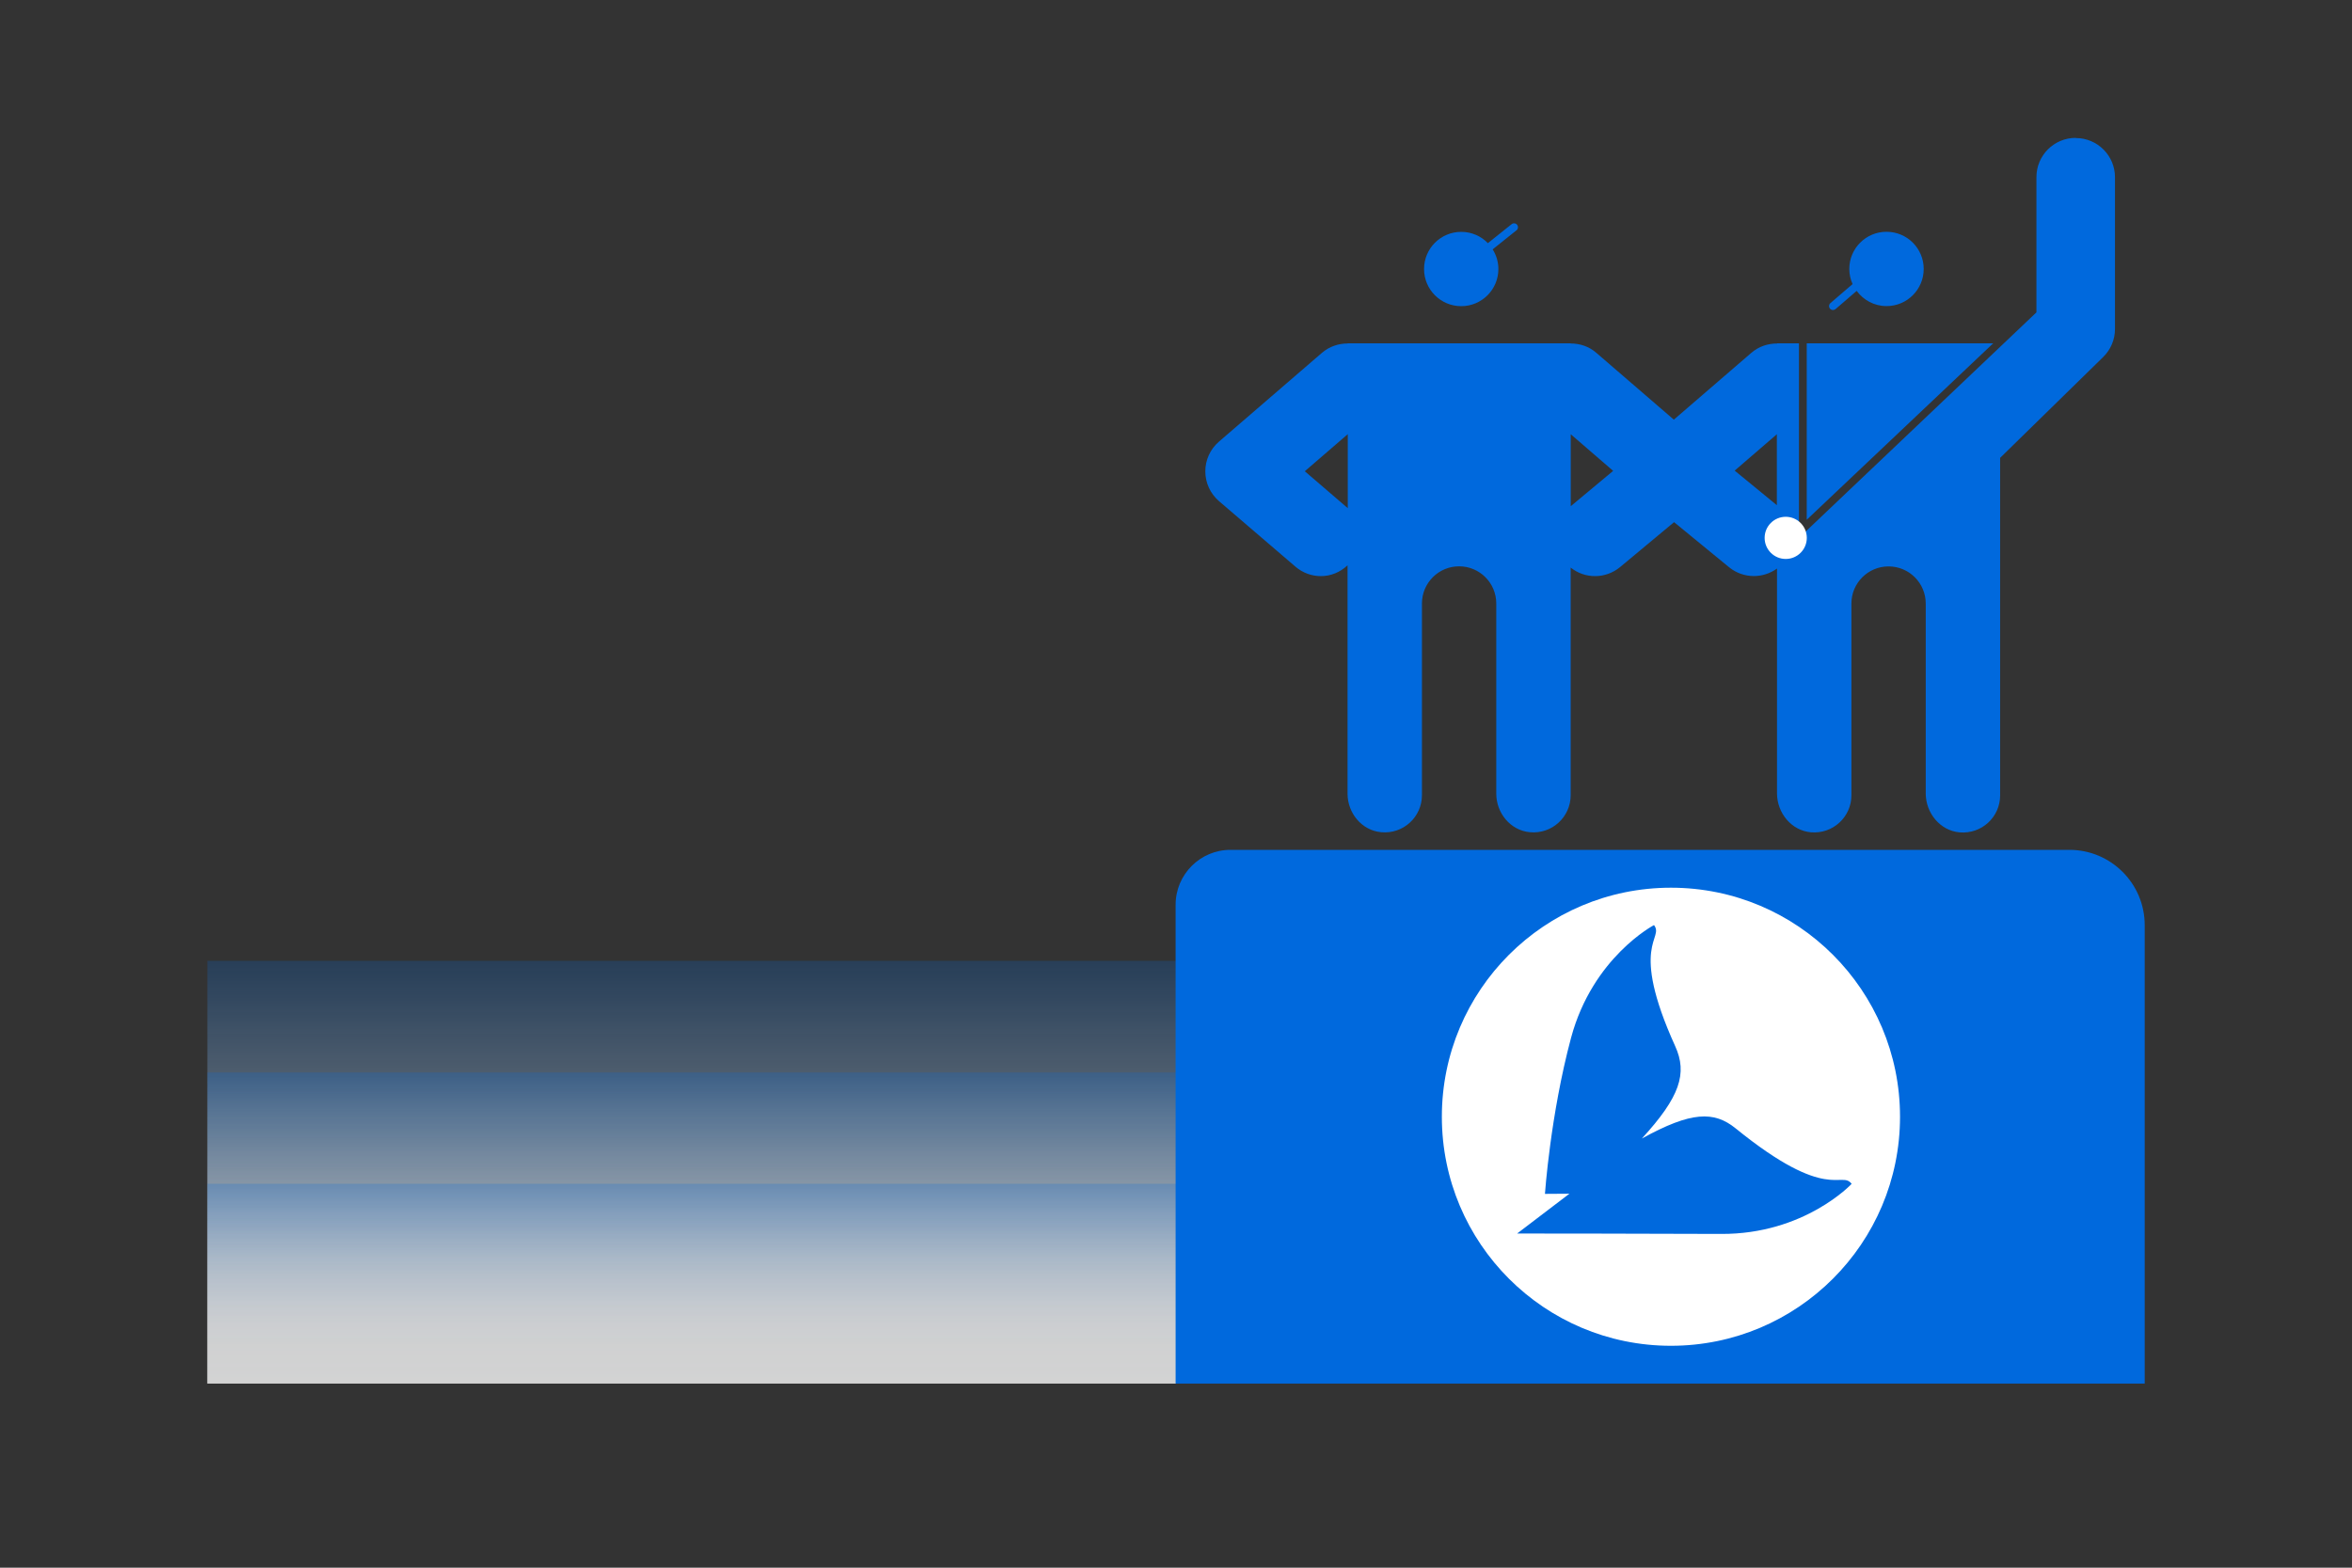 <?xml version="1.0" encoding="UTF-8"?>
<svg xmlns="http://www.w3.org/2000/svg" xmlns:xlink="http://www.w3.org/1999/xlink" viewBox="0 0 300 200">
  <rect x="0" y="0" width="300" height="200" fill="#333333" stroke="none"/>
  <defs>
    <style>
      .cls-1 {
        fill: none;
      }

      .cls-2 {
        isolation: isolate;
      }

      .cls-3, .cls-4, .cls-5, .cls-6 {
        mix-blend-mode: multiply;
      }

      .cls-4 {
        fill: url(#linear-gradient-2);
      }

      .cls-4, .cls-5, .cls-6 {
        opacity: .4;
      }

      .cls-5 {
        fill: url(#linear-gradient-3);
      }

      .cls-7 {
        fill: #fff;
      }

      .cls-6 {
        fill: url(#linear-gradient);
      }

      .cls-8 {
        fill: #0069dd;
      }
    </style>
    <linearGradient id="linear-gradient" x1="88.22" y1="176.51" x2="88.22" y2="122.58" gradientUnits="userSpaceOnUse">
      <stop offset="0" stop-color="#fff"/>
      <stop offset=".17" stop-color="#fbfdfe" stop-opacity=".99"/>
      <stop offset=".3" stop-color="#f2f7fd" stop-opacity=".98"/>
      <stop offset=".42" stop-color="#e1edfb" stop-opacity=".95"/>
      <stop offset=".53" stop-color="#c9dff7" stop-opacity=".9"/>
      <stop offset=".64" stop-color="#abcef3" stop-opacity=".85"/>
      <stop offset=".74" stop-color="#86b8ee" stop-opacity=".78"/>
      <stop offset=".84" stop-color="#5a9ee9" stop-opacity=".7"/>
      <stop offset=".93" stop-color="#2880e2" stop-opacity=".61"/>
      <stop offset="1" stop-color="#0069dd" stop-opacity=".54"/>
    </linearGradient>
    <linearGradient id="linear-gradient-2" x1="88.22" y1="176.51" x2="88.22" y2="136.82" gradientUnits="userSpaceOnUse">
      <stop offset="0" stop-color="#fff"/>
      <stop offset=".19" stop-color="#fcfdfe" stop-opacity=".99"/>
      <stop offset=".32" stop-color="#f2f7fd" stop-opacity=".98"/>
      <stop offset=".44" stop-color="#e3eefb" stop-opacity=".95"/>
      <stop offset=".55" stop-color="#cde1f8" stop-opacity=".91"/>
      <stop offset=".65" stop-color="#b0d1f4" stop-opacity=".86"/>
      <stop offset=".74" stop-color="#8dbcef" stop-opacity=".79"/>
      <stop offset=".83" stop-color="#64a4ea" stop-opacity=".72"/>
      <stop offset=".92" stop-color="#3588e4" stop-opacity=".63"/>
      <stop offset="1" stop-color="#0069dd" stop-opacity=".54"/>
    </linearGradient>
    <linearGradient id="linear-gradient-3" x1="88.22" y1="176.51" x2="88.22" y2="151.02" gradientUnits="userSpaceOnUse">
      <stop offset="0" stop-color="#fff"/>
      <stop offset=".17" stop-color="#fbfdfe" stop-opacity=".99"/>
      <stop offset=".3" stop-color="#f2f7fd" stop-opacity=".98"/>
      <stop offset=".42" stop-color="#e1edfb" stop-opacity=".95"/>
      <stop offset=".53" stop-color="#c9dff7" stop-opacity=".9"/>
      <stop offset=".64" stop-color="#abcef3" stop-opacity=".85"/>
      <stop offset=".74" stop-color="#86b8ee" stop-opacity=".78"/>
      <stop offset=".84" stop-color="#5a9ee9" stop-opacity=".7"/>
      <stop offset=".93" stop-color="#2880e2" stop-opacity=".61"/>
      <stop offset="1" stop-color="#0069dd" stop-opacity=".54"/>
    </linearGradient>
  </defs>
  <g class="cls-2">
    <g id="Layer_2">
      <g id="MAIN">
        <g>
          <rect class="cls-1" width="300" height="200"/>
          <g>
            <g>
              <path class="cls-8" d="M240.62,29.57c-2.62,0-4.74,2.12-4.74,4.74,0,.69.15,1.34.42,1.93l-2.83,2.43c-.21.18-.23.5-.05.71.1.11.24.17.38.17.12,0,.23-.04.33-.12l2.69-2.32c.86,1.17,2.24,1.94,3.81,1.94,2.62,0,4.74-2.12,4.74-4.74s-2.12-4.74-4.74-4.74Z"/>
              <g>
                <path class="cls-8" d="M264.75,17.59c-2.76,0-5,2.24-5,5v17.26l-30.29,28.77v-24.82h-2.76s-.01.01-.02.02c-1.17,0-2.34.37-3.29,1.19l-13.15,11.34c-1.12.96-1.75,2.37-1.73,3.85.02,1.48.69,2.87,1.83,3.8l10.2,8.36c.93.76,2.05,1.13,3.17,1.13,1.04,0,2.08-.33,2.95-.96v28.68c0,2.5,1.83,4.75,4.32,4.97,2.81.24,5.17-1.96,5.17-4.72v-24.46c0-2.62,2.12-4.74,4.74-4.74s4.74,2.12,4.74,4.74v24.22c0,2.5,1.83,4.75,4.32,4.97,2.81.24,5.17-1.96,5.17-4.72v-43.06s0,0,0,0l13.15-12.87c.96-.94,1.5-2.23,1.5-3.57v-19.36c0-2.76-2.24-5-5-5ZM226.64,64.45l-5.38-4.41,5.38-4.64v9.05Z"/>
                <polygon class="cls-8" points="254.23 43.8 230.45 43.8 230.45 66.31 254.23 43.8"/>
              </g>
              <circle class="cls-7" cx="227.77" cy="68.62" r="2.69"/>
              <g>
                <path class="cls-8" d="M216.76,56.35l-13.15-11.34c-.94-.82-2.11-1.19-3.27-1.19v-.02h-28.45v.02c-1.16,0-2.32.38-3.27,1.19l-13.15,11.34c-1.1.95-1.74,2.34-1.73,3.79,0,1.46.64,2.84,1.74,3.79l9.75,8.36c.94.81,2.1,1.21,3.25,1.21,1.24,0,2.45-.48,3.4-1.38v29.13c0,2.48,1.81,4.69,4.28,4.92,2.83.27,5.21-1.95,5.21-4.72v-24.46c0-2.62,2.12-4.74,4.74-4.74s4.74,2.12,4.74,4.74v24.26c0,2.48,1.81,4.69,4.28,4.92,2.83.27,5.21-1.95,5.21-4.72v-29.04c.9.72,2,1.09,3.11,1.09s2.26-.38,3.2-1.16l10.04-8.36c1.13-.94,1.79-2.33,1.8-3.8.01-1.47-.62-2.87-1.73-3.83ZM171.76,64.7l-5.33-4.58,5.48-4.73v9.45c-.05-.05-.09-.1-.14-.15ZM200.35,64.58v-9.18l5.41,4.67-5.41,4.51Z"/>
                <path class="cls-8" d="M193.51,28.68c-.17-.22-.49-.25-.7-.08l-3.03,2.42c-.86-.89-2.06-1.44-3.4-1.44-2.62,0-4.74,2.12-4.74,4.74s2.12,4.74,4.74,4.74,4.74-2.12,4.74-4.74c0-.92-.27-1.78-.73-2.51l3.04-2.43c.22-.17.25-.49.08-.7Z"/>
              </g>
            </g>
            <g>
              <g class="cls-3">
                <rect class="cls-6" x="26.45" y="122.58" width="123.55" height="53.93"/>
                <rect class="cls-4" x="26.45" y="136.82" width="123.55" height="39.69"/>
                <rect class="cls-5" x="26.45" y="151.02" width="123.55" height="25.49"/>
              </g>
              <path class="cls-8" d="M156.95,108.42h107c5.3,0,9.61,4.3,9.61,9.61v58.48h-123.61v-61.09c0-3.86,3.14-7,7-7Z"/>
            </g>
            <path class="cls-7" d="M213.13,113.25c-16.14,0-29.22,13.08-29.22,29.22s13.08,29.22,29.22,29.22,29.22-13.08,29.22-29.22-13.08-29.22-29.22-29.22ZM219.51,157.42c-10.19-.05-26-.05-26-.05l6.67-5.08-3.12.02s.69-10.07,3.33-19.91c2.77-10.3,10.58-14.38,10.58-14.38,1.35,1.76-3.23,2.36,2.7,15.44,1.59,3.49.61,6.49-4.26,11.8l.03-.02c6.26-3.45,9.18-3.53,11.95-1.28,11.77,9.56,13.44,5.31,14.79,7.07,0,0-6,6.45-16.67,6.39Z"/>
          </g>
        </g>
      </g>
    </g>
  </g>
</svg>